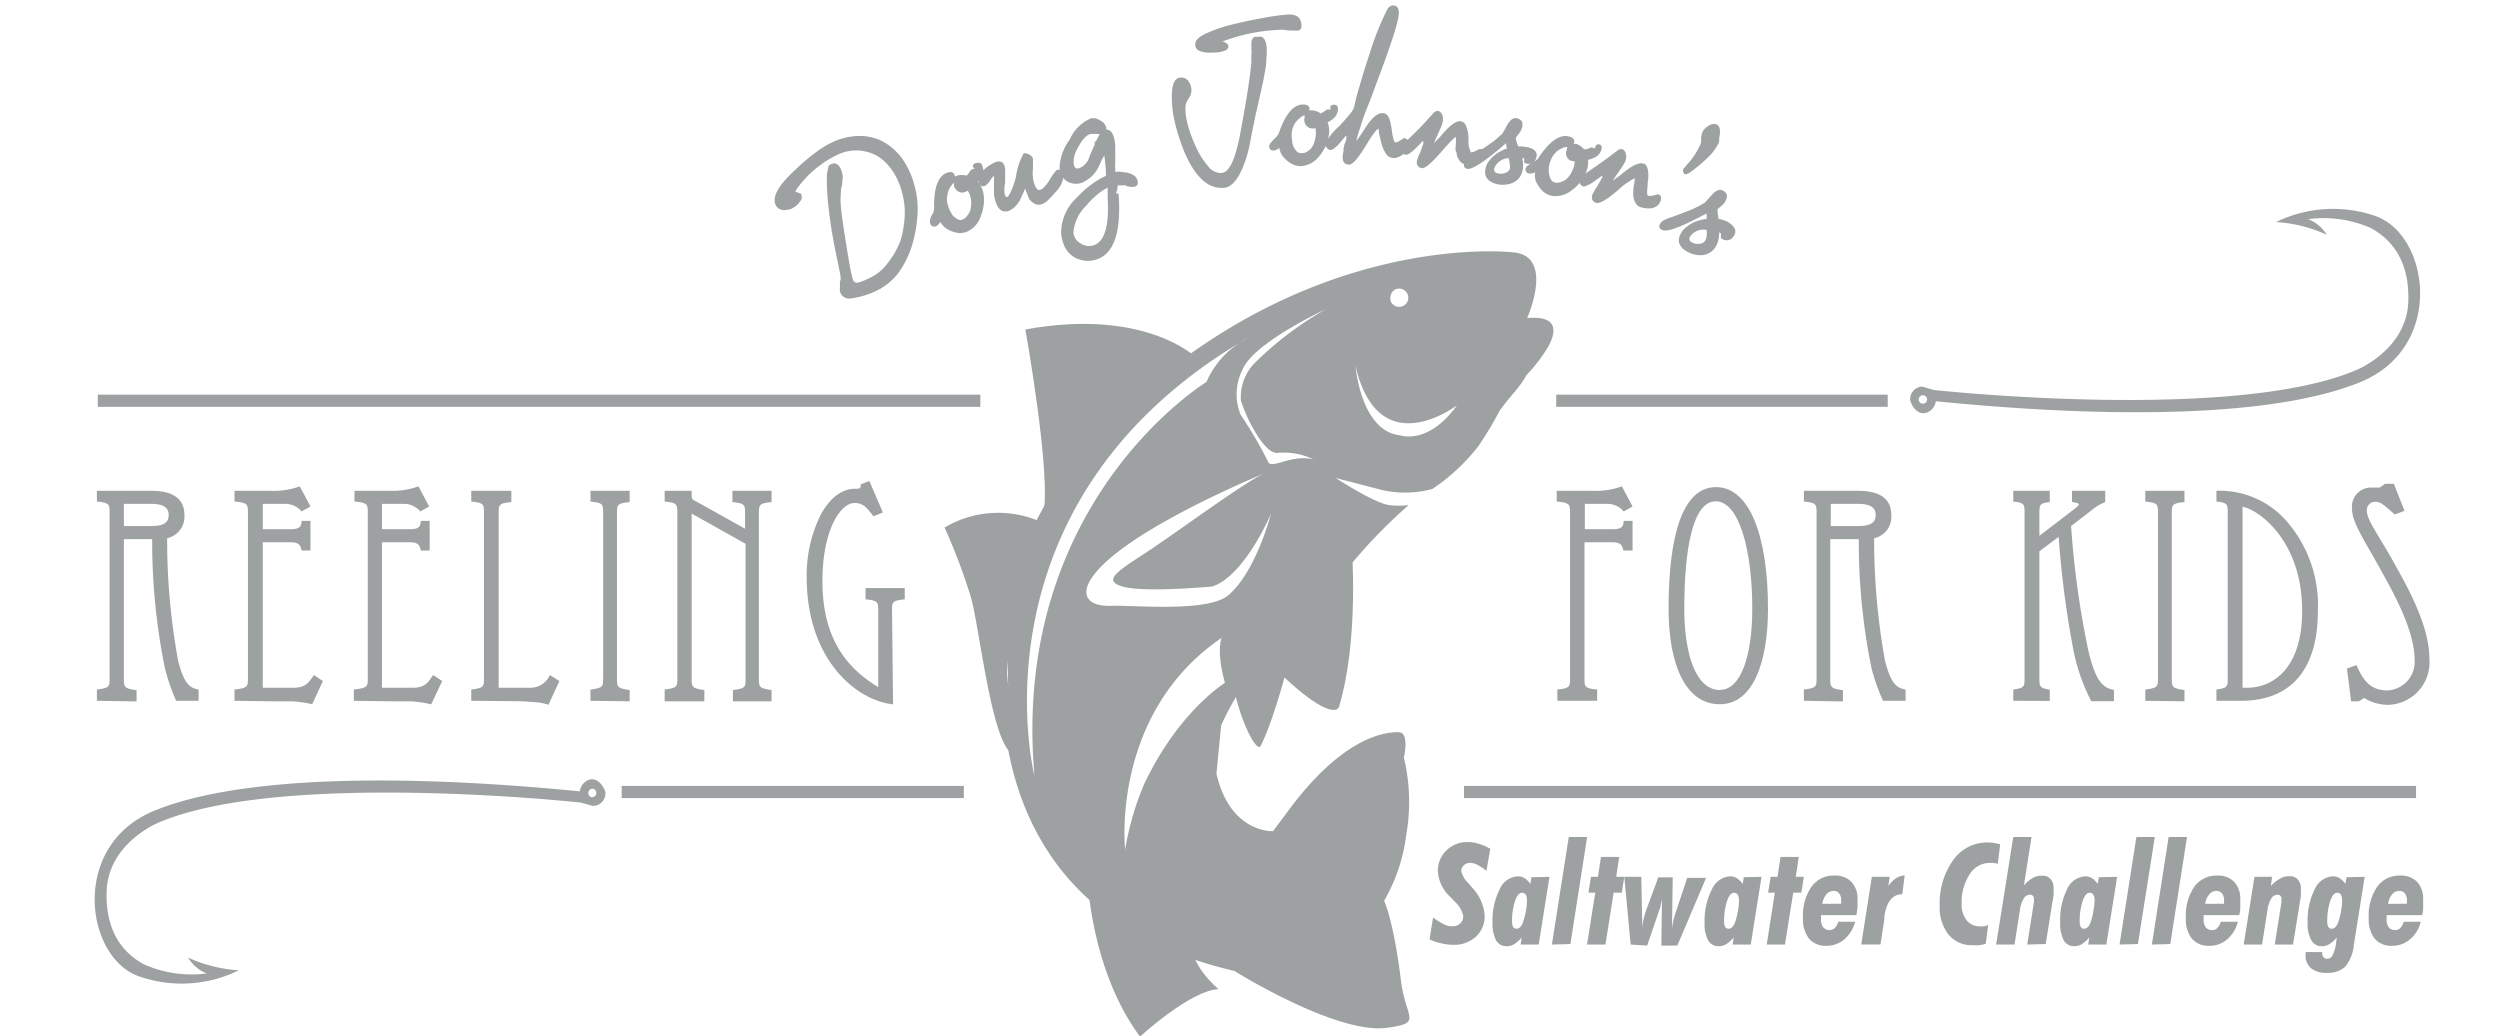 <svg id="Layer_1" data-name="Layer 1" xmlns="http://www.w3.org/2000/svg" viewBox="0 0 197.13 81.69"><defs><style>.cls-1{fill:#9ea1a2;}</style></defs><title>logo-with-mark [Recovered]</title><path class="cls-1" d="M106.59,43.07s.59,7.36-1,12.64c-.18.6-1.49.35-4.28-2.26l-2.27-2Z"/><path class="cls-1" d="M72.09,14.56a6.93,6.93,0,0,1,.26,2.27,10.47,10.47,0,0,1-.41,2.43,7.41,7.41,0,0,1-1.12,2.29,4.79,4.79,0,0,1-1.71,1.38,6.74,6.74,0,0,1-2,.6.75.75,0,0,1-.88-.56.77.77,0,0,1,0-.27c0-.1,0-.2,0-.3l0-.11a.51.51,0,0,0,0-.09l.06-.15a.68.68,0,0,1,0-.13c0-.13-.12-.71-.33-1.72q-.42-2-.6-3.63a18.92,18.92,0,0,1-.16-2.72,3.78,3.78,0,0,1,.1-.59c0-.16.11-.26.2-.3.42-.2.73,0,.92.73a1.77,1.77,0,0,1,0,.62c0,.23-.07.45-.11.68v0a.24.24,0,0,0,0,.08.17.17,0,0,1,0,.07,6.13,6.13,0,0,0,0,1.2c.06.58.16,1.3.29,2.14s.24,1.51.34,2.1.19,1,.27,1.33.23.41.46.37h0a1.79,1.79,0,0,0,.34-.11,6,6,0,0,0,.58-.26,3.61,3.61,0,0,0,1.37-1.12A6.88,6.88,0,0,0,71,19a8.39,8.39,0,0,0,.34-2,6,6,0,0,0-.23-1.89,5.35,5.35,0,0,0-.77-1.69,3.83,3.83,0,0,0-1.18-1.13,3.4,3.4,0,0,0-3.29,0A8.25,8.25,0,0,0,62.76,15a.14.14,0,0,0,0,.15s0,0,0,0l.08,0,.23.09c.07,0,.11.06.13.14a.59.59,0,0,1,0,.32A1.59,1.59,0,0,1,63,16a1.33,1.33,0,0,1-.27.26,1.66,1.66,0,0,1-.3.19,1.17,1.17,0,0,1-.41.1.84.84,0,0,1-.39,0,.73.73,0,0,1-.33-.19.7.7,0,0,1-.19-.35c-.17-.64.41-1.56,1.74-2.75h0A14.36,14.36,0,0,1,64.35,12a6.9,6.9,0,0,1,1.17-.73,5.23,5.23,0,0,1,2.17-.55,4,4,0,0,1,1.93.44,4.71,4.71,0,0,1,1.5,1.32A6.37,6.37,0,0,1,72.09,14.56Z"/><path class="cls-1" d="M77.5,13.22a.92.92,0,0,1,0,.54,1.75,1.75,0,0,1-.4.57,2.06,2.06,0,0,1,.46,1A3.29,3.29,0,0,1,77.35,17a2,2,0,0,1-1.1,1.27,1.51,1.51,0,0,1-.69.1,2.28,2.28,0,0,1-.69-.21,1.52,1.52,0,0,1-.43-.28,1.67,1.67,0,0,1-.29-.38.94.94,0,0,1-.33.34.4.4,0,0,1-.3,0,.35.35,0,0,1-.18-.27.63.63,0,0,1,0-.26c0-.11.1-.25.17-.41a1,1,0,0,0,.14-.36,1,1,0,0,0,0-.29c0-1.49.34-2.36,1-2.62.38-.14.59-.05.64.27l.07,0,.1-.05a1.34,1.34,0,0,1,.75,0,.89.89,0,0,0,.16-.17c.06-.08.12-.18.19-.29a.07.07,0,0,1,0,0l.33-.12c-.09,0-.14,0-.16-.15a.17.17,0,0,1,.12-.22C77.26,12.74,77.44,12.86,77.5,13.22ZM75.22,14.6l0-.11a.17.17,0,0,1,0-.1l-.08.1a1.24,1.24,0,0,0-.21.27q-.08.13-.15.3a1.64,1.64,0,0,0-.09.44,1.26,1.26,0,0,0,0,.47,2.81,2.81,0,0,0,.17.54,2.6,2.6,0,0,0,.28.49,1.7,1.7,0,0,0,.39.3.41.41,0,0,0,.39,0,.75.75,0,0,0,.31-.24,3.75,3.75,0,0,0,.24-.36,1.8,1.8,0,0,0,.1-.46,2.32,2.32,0,0,0,0-.46,1.61,1.61,0,0,0-.28-.77c0,.05-.06.08-.13.1a.62.62,0,0,1-.58,0A.69.69,0,0,1,75.22,14.6Z"/><path class="cls-1" d="M83.89,13.78a2.27,2.27,0,0,1-.65,1.36,7.88,7.88,0,0,1-.6.64,1.31,1.31,0,0,1-.49.32.74.74,0,0,1-.51,0,1.66,1.66,0,0,1-.46-.37A2.6,2.6,0,0,1,81,15.3c-.07-.15-.12-.3-.17-.44a2.37,2.37,0,0,1-.13.32,3,3,0,0,1-.15.31,1.93,1.93,0,0,1-1,1.14c-.63.19-1-.23-1.17-1.28a2.15,2.15,0,0,1,0-.36,3.15,3.15,0,0,1,0-.44h0l0-.41c0-.13,0-.22,0-.28l-.13.13a.7.7,0,0,0-.13.19c-.2.29-.37.46-.51.5s-.42,0-.46-.38.12-.63.53-1a2.75,2.75,0,0,1,.86-.53q.63-.2.72.57c0,.12,0,.25,0,.4s0,.33,0,.53-.05.36-.06.49a2.82,2.82,0,0,0,0,.32c0,.33.12.49.23.45s.42-.59.68-1.59a5.45,5.45,0,0,1,.6-1.84.37.37,0,0,1,.21,0,.79.79,0,0,1,.23.08.75.75,0,0,1,.2.15.35.35,0,0,1,.1.2c0,.13,0,.22,0,.29a.91.91,0,0,1,0,.17c0,.05,0,.1,0,.14v.19a2.92,2.92,0,0,0,0,.68,2.51,2.51,0,0,0,.2.73.93.93,0,0,0,.19.23.21.21,0,0,0,.21,0,.83.83,0,0,0,.33-.26,3,3,0,0,0,.36-.48,5,5,0,0,1,.39-.59c.12-.15.2-.24.25-.25C83.68,13.37,83.84,13.48,83.89,13.78Z"/><path class="cls-1" d="M89.71,14.34a.31.31,0,0,1-.25.38,1.15,1.15,0,0,1-.72-.1h0a2.15,2.15,0,0,0-.34,0h-.27a1.33,1.33,0,0,1-.15.63.31.31,0,0,1,.16,0s.08.05.07.13q.32,4.59-1.92,5.13a2.18,2.18,0,0,1-1,0,1.91,1.91,0,0,1-.81-.39,1.89,1.89,0,0,1-.56-.74,3.11,3.11,0,0,1-.25-1.05,3.8,3.8,0,0,1,1.25-2.76,7.26,7.26,0,0,1,1.11-1,6.37,6.37,0,0,1,1.18-.71c0-.49-.06-1-.13-1.61a.85.85,0,0,1-.1.17l-.09.16-.21.47a2.6,2.6,0,0,1-1.42,1.38,1.41,1.41,0,0,1-1.2-.18,1.37,1.37,0,0,1-.51-1.08,4,4,0,0,1,.81-2.18A3.16,3.16,0,0,1,86,9.34a.93.93,0,0,1,.75.16.86.86,0,0,1,.49.61.06.06,0,0,0,0,.06.07.07,0,0,1,0,.05c.41,0,.64.43.7,1.29,0,.07,0,.16,0,.29s0,.24,0,.32v.14a.46.46,0,0,1,0,.1c0,.13,0,.27,0,.44a4,4,0,0,0,0,.56.31.31,0,0,0,0,.09s0,0,0,.1a1.69,1.69,0,0,1,.45,0l.44.06C89.44,13.73,89.68,14,89.71,14.34Zm-2.37,1.21v-.24c0-.1,0-.26,0-.51a4.54,4.54,0,0,0-.84.56,6.45,6.45,0,0,0-.86.87h0a3.32,3.32,0,0,0-1,2.09,1.07,1.07,0,0,0,.53.85,1.21,1.21,0,0,0,1,.19C87.08,19.12,87.48,17.86,87.34,15.55Zm-.92-4.4c.06-.12.11-.24.17-.34a2.73,2.73,0,0,1,.13-.25.44.44,0,0,1-.16,0l-.18,0H86c-.29.07-.6.37-.9.9a4.07,4.07,0,0,0-.36.74,1.82,1.82,0,0,0-.08.59c0,.38.16.55.4.49a1.44,1.44,0,0,0,.78-.74v0a3.61,3.61,0,0,1,.16-.42l.32-.73,0-.1,0-.12Z"/><path class="cls-1" d="M99.85,4.72q0,.45-.12,1c-.06.37-.14.79-.25,1.24L99.23,8.1c-.07.3-.12.54-.16.71a3.48,3.48,0,0,0-.09.38c-.16.8-.3,1.46-.4,2s-.2.89-.26,1.11c-.5,1.62-1.1,2.45-1.8,2.51q-1.89.17-3.18-2.95a15.77,15.77,0,0,1-.77-2.52,8.53,8.53,0,0,1-.15-2.22c.07-.64.29-1,.67-1a.67.67,0,0,1,.65.32,1.2,1.2,0,0,1,.2.81,1.12,1.12,0,0,1-.23.53q-.09.16-.15.3a1.61,1.61,0,0,0-.08.23,4.73,4.73,0,0,0,.15,1.42,10.43,10.43,0,0,0,.66,1.82,6.18,6.18,0,0,0,1,1.59,1.22,1.22,0,0,0,1,.5c.39,0,.72-.42,1-1.15.07-.19.15-.44.23-.74s.17-.66.25-1.08c.23-1.25.43-2.35.58-3.3s.26-1.76.32-2.43c0-.22,0-.42,0-.6a1.43,1.43,0,0,0,0-.44,2.27,2.27,0,0,0,0-.28c0-.07,0-.14,0-.19a.26.26,0,0,0,0-.09.74.74,0,0,1,.16-.37.19.19,0,0,1,.14-.07l.25,0C99.73,2.77,100,3.4,99.85,4.72Zm2.64-2.36-.06.05-.08,0a2,2,0,0,1-.35,0l-.4,0-.36-.06a1.19,1.19,0,0,0-.26,0,14.2,14.2,0,0,0-4.63.94h.12a.88.88,0,0,1,.29.16.26.26,0,0,1,.1.25.36.36,0,0,1-.23.27,1.76,1.76,0,0,1-.67.16q-1.78.15-1.71-.66,0-.44.87-.84a11.62,11.62,0,0,1,2.44-.79c.8-.19,1.51-.33,2.16-.45s1.22-.19,1.74-.24c.85-.07,1.23.29,1.15,1.08Z"/><path class="cls-1" d="M105.49,8.75a1,1,0,0,1-.24.49,1.73,1.73,0,0,1-.57.4,1.92,1.92,0,0,1,.08,1.13,3.22,3.22,0,0,1-.7,1.5,2,2,0,0,1-1.47.83,1.51,1.51,0,0,1-.68-.15,2.13,2.13,0,0,1-.58-.43,1.39,1.39,0,0,1-.31-.41,2,2,0,0,1-.15-.45.88.88,0,0,1-.42.21.44.44,0,0,1-.29-.09.33.33,0,0,1-.07-.31.55.55,0,0,1,.13-.23,3.74,3.74,0,0,1,.3-.33,1.08,1.08,0,0,0,.25-.29.8.8,0,0,0,.12-.27c.5-1.4,1.12-2.1,1.84-2.11.39,0,.57.14.51.46l.08,0h.11a1.35,1.35,0,0,1,.71.25l.2-.11a2,2,0,0,0,.28-.21H105c-.09,0-.12-.09-.1-.19a.18.18,0,0,1,.19-.17C105.42,8.21,105.54,8.39,105.49,8.75Zm-2.62.52a.45.45,0,0,0,0-.11.16.16,0,0,1,0-.09l-.11.06a1.24,1.24,0,0,0-.28.19,2.55,2.55,0,0,0-.24.23,1.52,1.52,0,0,0-.24.38,1.36,1.36,0,0,0-.13.46,2.06,2.06,0,0,0,0,.56,2.05,2.05,0,0,0,.1.55,1.45,1.45,0,0,0,.26.41.41.41,0,0,0,.36.16A.73.73,0,0,0,103,12a3.18,3.18,0,0,0,.35-.26,1.47,1.47,0,0,0,.24-.4,1.93,1.93,0,0,0,.12-.44,1.64,1.64,0,0,0,0-.82.23.23,0,0,1-.16.05.67.67,0,0,1-.54-.22A.69.69,0,0,1,102.87,9.27Z"/><path class="cls-1" d="M111.1,11.55a.86.86,0,0,1-.18.34,1.83,1.83,0,0,1-.32.3,1.41,1.41,0,0,1-.38.21.78.78,0,0,1-.35.06.72.72,0,0,1-.59-.35,2.74,2.74,0,0,1-.38-.93c-.05-.18-.08-.33-.11-.46a3.22,3.22,0,0,1-.07-.32,2.16,2.16,0,0,1,0-.25c-.14,0-.47.42-1,1.3-.61,1-1.06,1.55-1.35,1.53-.45,0-.6-.38-.43-1.06l0-.21.06-.26c0-.09.07-.18.1-.26a1.67,1.67,0,0,1,.06-.2c0-.21,0-.32,0-.32s-.15.17-.43.5a2.69,2.69,0,0,1-.5.51c-.15.11-.25.16-.31.15a.39.39,0,0,1-.31-.19.42.42,0,0,1-.1-.38,5.62,5.62,0,0,1,1.13-1.35c.32-.35.58-.65.77-.88a2.05,2.05,0,0,0,.34-.51s.06-.22.14-.59.24-.9.42-1.51.4-1.33.68-2.16A22.47,22.47,0,0,1,109.4.72a.8.8,0,0,1,.2-.21.41.41,0,0,1,.24-.08q.64,0,.39,1.11a17.44,17.44,0,0,1-.49,1.68c-.2.61-.43,1.26-.68,1.94s-.44,1.17-.66,1.78-.45,1.19-.68,1.77-.36,1-.48,1.4a8.63,8.63,0,0,0-.27.9c0,.06,0,.08,0,.08l0,0,.27-.37c.11-.17.24-.35.37-.56.53-.85,1-1.27,1.43-1.24s.58.45.7,1.31c.09.69.19,1,.3,1s.33-.11.68-.36C111.05,11,111.18,11.16,111.1,11.55Z"/><path class="cls-1" d="M117,12.35a.69.69,0,0,1-.21.32,1.33,1.33,0,0,1-.35.2,1.46,1.46,0,0,1-.41.11,1.34,1.34,0,0,1-.4,0,.77.77,0,0,1-.47-.22,1.75,1.75,0,0,1-.29-.51c0-.07,0-.18-.07-.33s0-.39,0-.69l0-.43c-.09,0-.46.38-1.14,1.16s-1.26,1.34-1.54,1.3-.5-.27-.36-.68l.09-.27A2.17,2.17,0,0,1,112,12a2.83,2.83,0,0,1,.11-.31c0-.11.07-.19.09-.26s.08-.28,0-.28-.07,0-.12.08a5.27,5.27,0,0,1-.37.38,3.3,3.3,0,0,1-.53.46.59.59,0,0,1-.33.14.45.45,0,0,1-.29-.21.41.41,0,0,1-.07-.38,1,1,0,0,1,.37-.46v0c.61-.59,1.11-1.08,1.49-1.49l0,0c.07-.09.17-.19.29-.33l.41-.44v0a.44.44,0,0,1,.12-.1.64.64,0,0,1,.22-.06.52.52,0,0,1,.35.37,1,1,0,0,1,0,.58,3.53,3.53,0,0,1-.16.44c-.08.17-.16.36-.25.57a2.39,2.39,0,0,0-.16.33c0,.1-.08.19-.11.28l.26-.28a3.85,3.85,0,0,0,.37-.4c.64-.76,1.15-1.12,1.5-1.07a.56.56,0,0,1,.42.39,2.46,2.46,0,0,1,.18,1c0,.31,0,.56.08.76s.08.29.13.3a.61.61,0,0,0,.33-.1l.32-.15a.54.54,0,0,1,.18,0C117.07,11.76,117.14,12,117,12.35Z"/><path class="cls-1" d="M121.12,12.5a.6.6,0,0,1-.77.39.22.22,0,0,1-.16-.08.53.53,0,0,1,0-.15.69.69,0,0,0,0-.13.22.22,0,0,0-.16-.08h0a2.56,2.56,0,0,1,.07.69,1.72,1.72,0,0,1-.11.53,1.29,1.29,0,0,1-.29.46,1.26,1.26,0,0,1-.43.29,1.53,1.53,0,0,1-.52.13,1.76,1.76,0,0,1-.56,0c-.93-.18-1.26-.67-1-1.46a1.54,1.54,0,0,1,.26-.44,2.11,2.11,0,0,1,.39-.4,2.36,2.36,0,0,1,.48-.32,2.25,2.25,0,0,1,.51-.22,1.72,1.72,0,0,1-.08-.42l-.56.49-.68.54c-.89.7-1.47,1-1.74,1s-.41-.22-.29-.49a.74.74,0,0,1,.14-.22l.28-.22.36-.23.36-.23.64-.43a8.7,8.7,0,0,0,.73-.54l.49-.44,0,0,.37-.67c.23-.4.47-.58.73-.53.46.09.58.4.37.93a1.46,1.46,0,0,1-.09.16,1.33,1.33,0,0,1-.14.19h0l-.17.22a.63.63,0,0,0,0,.24,2.52,2.52,0,0,0,.18.49,1.9,1.9,0,0,1,.34,0l.35.05C121,11.72,121.3,12,121.12,12.5Zm-2.07.83a.94.94,0,0,0,0-.37,2.44,2.44,0,0,0-.09-.49,1.27,1.27,0,0,0-1.11.74c-.1.25,0,.41.3.47S118.92,13.65,119.05,13.33Z"/><path class="cls-1" d="M126.22,11.94a.92.92,0,0,1-.35.41,2,2,0,0,1-.65.25,2,2,0,0,1-.22,1.11A3.18,3.18,0,0,1,123.94,15a2,2,0,0,1-1.63.43,1.59,1.59,0,0,1-.62-.32,2.14,2.14,0,0,1-.45-.57,1.14,1.14,0,0,1-.19-.47,1.32,1.32,0,0,1,0-.48.92.92,0,0,1-.46.1.4.4,0,0,1-.26-.16.33.33,0,0,1,0-.32.5.5,0,0,1,.18-.18,2.78,2.78,0,0,1,.38-.25,1.36,1.36,0,0,0,.32-.21,1,1,0,0,0,.17-.23c.85-1.23,1.62-1.76,2.33-1.58.38.1.51.29.37.58h.08a.28.28,0,0,1,.11,0,1.33,1.33,0,0,1,.62.42.87.87,0,0,0,.23,0l.32-.13h.07l.33.08c-.07,0-.09-.11,0-.21a.19.19,0,0,1,.22-.12C126.3,11.41,126.37,11.61,126.22,11.94Zm-2.66-.16a.76.76,0,0,0,0-.11.18.18,0,0,1,.05-.08l-.12,0a1.15,1.15,0,0,0-.33.1l-.29.16a1.87,1.87,0,0,0-.32.31,1.38,1.38,0,0,0-.24.41,2.34,2.34,0,0,0-.17.53,2.22,2.22,0,0,0,0,.57,1.46,1.46,0,0,0,.14.46.44.44,0,0,0,.31.25.67.67,0,0,0,.39,0,1.76,1.76,0,0,0,.4-.16,1.3,1.3,0,0,0,.34-.32,1.48,1.48,0,0,0,.23-.4,1.49,1.49,0,0,0,.21-.79s-.09,0-.16,0a.63.63,0,0,1-.46-.35A.67.67,0,0,1,123.56,11.78Z"/><path class="cls-1" d="M130.87,16a.75.75,0,0,1-.26.27,1.16,1.16,0,0,1-.38.15,1.53,1.53,0,0,1-.43,0,1.59,1.59,0,0,1-.39-.07.7.7,0,0,1-.42-.3,1.62,1.62,0,0,1-.2-.55,2.93,2.93,0,0,1,0-.34c0-.16,0-.38.07-.68l.05-.43a5.48,5.48,0,0,0-1.32.94c-.89.76-1.48,1.1-1.75,1s-.43-.36-.23-.74l.14-.25a2.36,2.36,0,0,1,.2-.31c.06-.11.11-.21.17-.3a1.47,1.47,0,0,0,.13-.24c.1-.16.13-.25.09-.26s-.08,0-.14.06l-.42.3a3,3,0,0,1-.6.36c-.18.08-.29.11-.35.09a.44.44,0,0,1-.26-.26.42.42,0,0,1,0-.38.89.89,0,0,1,.45-.39h0c.71-.47,1.28-.87,1.73-1.2l0,0,.35-.27.48-.36h0l.13-.07a.75.75,0,0,1,.23,0,.5.5,0,0,1,.27.43.85.85,0,0,1-.08.57,3.25,3.25,0,0,1-.24.41l-.34.51a3.13,3.13,0,0,0-.22.31c-.06.08-.11.17-.16.25l.31-.23a4.18,4.18,0,0,0,.43-.33c.77-.63,1.32-.9,1.67-.79.17,0,.28.2.35.45a2.71,2.71,0,0,1,0,1c0,.31-.05.57-.05.76s0,.3.08.32a.65.65,0,0,0,.34,0l.34-.09a.38.38,0,0,1,.18,0C131,15.44,131.05,15.66,130.87,16Z"/><path class="cls-1" d="M7.64,55.26v-.89c1-.12,1-.24,1-.91v-13c0-.68,0-.82-1-.91V38.7H11.9c2,0,2.64.82,2.64,1.91a1.73,1.73,0,0,1-1.36,1.83,52.73,52.73,0,0,0,.87,9.68c.42,1.62.82,2.13,1.61,2.25v.89H13.89A15.64,15.64,0,0,1,13,52.68a50.21,50.21,0,0,1-1-10.17H9.77v11c0,.63,0,.79,1,.91v.89ZM11.9,41.48c.93,0,1.4-.21,1.4-.89s-.63-.86-1.4-.86H9.77v1.75Z"/><path class="cls-1" d="M18.49,55.26v-.89c1.06-.12,1.06-.24,1.06-.91v-13c0-.68,0-.82-1.06-.91V38.7h2.83a6,6,0,0,0,2.32-.35l.84,1.59-.7.39a1.68,1.68,0,0,0-1.33-.6H20.72v2h2.19c.78,0,.85-.26.87-.66h.7v2.34h-.7c-.07-.35-.16-.65-.82-.65H20.72V54.23h2.4c1.08,0,1.24-.49,1.64-1l.7.47-.84,1.83A9.39,9.39,0,0,0,23,55.3c-.56,0-1.12,0-1.54,0Z"/><path class="cls-1" d="M27.9,55.26v-.89C29,54.25,29,54.13,29,53.46v-13c0-.68,0-.82-1.05-.91V38.7h2.83A6,6,0,0,0,33,38.35l.84,1.59-.7.39a1.68,1.68,0,0,0-1.33-.6H30.12v2h2.2c.77,0,.84-.26.86-.66h.7v2.34h-.7c-.07-.35-.16-.65-.82-.65H30.12V54.23h2.41c1.07,0,1.24-.49,1.63-1l.71.47L34,55.54a9.39,9.39,0,0,0-1.59-.24c-.56,0-1.12,0-1.54,0Z"/><path class="cls-1" d="M37.16,55.26v-.89c1-.12,1-.24,1-.91v-13c0-.68,0-.82-1-.91V38.7h3.16v.89c-1,.09-1,.23-1,.91V54.23h2.43a1.68,1.68,0,0,0,1.61-1l.75.47-.86,1.87a4.39,4.39,0,0,0-1.24-.21,13.58,13.58,0,0,0-1.41-.07Z"/><path class="cls-1" d="M46.56,55.26v-.89c1-.12,1-.24,1-.91v-13c0-.68,0-.82-1-.91V38.7h3.09v.89c-1,.09-1,.23-1,.91v13c0,.63,0,.79,1,.91v.89Z"/><path class="cls-1" d="M52.41,54.37c1-.12,1-.24,1-.91v-13c0-.68,0-.82-1-.91V38.7h2.13v.23c0,.4,0,.45.39.63l3.82,2.13V40.5c0-.68,0-.82-1-.91V38.7h3.09v.89c-1,.09-1,.23-1,.91v13c0,.63,0,.79,1,.91v.89H57.79v-.89c1-.12,1-.24,1-.91V42.88L54.54,40.5v13c0,.63,0,.79,1,.91v.89H52.41Z"/><path class="cls-1" d="M70.42,55.54c-3-.33-6.81-3.63-6.81-10a10.72,10.72,0,0,1,1.13-5c1.12-2,2.36-2,2.73-2s.4-.05.4-.35l.68-.26,1.07,2.48-.75.3c-.42-.54-.74-1.05-1.47-1.05-1.14,0-2.55,2.15-2.55,6.17,0,4.8,2.18,7,4.4,8.35V48.17c0-.68,0-.82-1-.91v-.89h3.09v.89c-1,.09-1,.23-1,.91Z"/><path class="cls-1" d="M122.8,55.26v-.89c1-.1,1-.24,1-.91v-13c0-.68,0-.82-1.05-.91V38.7h2.82a6,6,0,0,0,2.32-.35l.84,1.59-.7.39a1.68,1.68,0,0,0-1.33-.6h-1.73v2h2.2c.77,0,.84-.26.86-.66h.7v2.34H128c-.07-.35-.16-.65-.82-.65h-2.24V53.46c0,.7,0,.81,1,.91v.89Z"/><path class="cls-1" d="M131.57,48c0-5.71,1.08-9.59,3.74-9.59s4.1,3.88,4.1,9.59c0,4.3-1.22,7.53-3.79,7.53C132.86,55.54,131.57,52.31,131.57,48Zm4.05,6.4c1.68,0,2.55-2.76,2.55-6.4,0-4.68-1.06-8.47-2.88-8.47s-2.48,3.79-2.48,8.47C132.81,51.65,133.75,54.41,135.62,54.41Z"/><path class="cls-1" d="M142.24,55.26v-.89c1-.12,1-.24,1-.91v-13c0-.68,0-.82-1-.91V38.7h4.25c2,0,2.64.82,2.64,1.91a1.72,1.72,0,0,1-1.35,1.83,53.62,53.62,0,0,0,.86,9.68c.43,1.62.82,2.13,1.62,2.25v.89h-1.78a15.75,15.75,0,0,1-.91-2.58,49.5,49.5,0,0,1-1-10.17h-2.25v11c0,.63,0,.79,1,.91v.89Zm4.25-13.78c.94,0,1.41-.21,1.41-.89s-.64-.86-1.41-.86h-2.13v1.75Z"/><path class="cls-1" d="M158.75,55.26v-.89c.89-.12.89-.24.89-.91v-13c0-.68,0-.82-.89-.91V38.7h2.88v.89c-.82.09-.82.23-.82.91v1.75l2.83-2.17c.11-.1.28-.21.28-.31s-.35-.16-.54-.18V38.7H166v.89a4.36,4.36,0,0,0-1.17.72l-1.52,1.17a71.57,71.57,0,0,0,1.38,9.92c.52,2.08,1,2.83,2,3v.89H164.9a15,15,0,0,1-1.38-3.89,75.39,75.39,0,0,1-1.19-9.07l-1.52,1.14v10c0,.63,0,.79.82.91v.89Z"/><path class="cls-1" d="M169.16,55.26v-.89c1-.12,1-.24,1-.91v-13c0-.68,0-.82-1-.91V38.7h3.09v.89c-1,.09-1,.23-1,.91v13c0,.63,0,.79,1,.91v.89Z"/><path class="cls-1" d="M174.77,38.7a7,7,0,0,1,5.52,2.38,10.09,10.09,0,0,1,2.48,7.09c0,4.3-1.85,7.09-6.08,7.09h-1.92v-.89c.89-.12.89-.24.89-.91v-13c0-.68,0-.82-.89-.91Zm2.06,15.53h.35c2.11,0,4.35-1.59,4.35-6.06,0-5.59-3.48-8-4.7-8.21Z"/><path class="cls-1" d="M188.83,40.57c-.77-.68-1.08-1-1.52-1a.65.65,0,0,0-.68.68c0,.82,1,2,2.43,4.65,1.13,2,2.5,4.73,2.5,7a3.36,3.36,0,0,1-3.34,3.68,3.7,3.7,0,0,1-1.8-.54l-.42.26h-.61l-.33-2.58.75-.28c.42.94.94,2,2.41,2a2.25,2.25,0,0,0,2.18-2.36c0-2-1.17-4.42-2.27-6.41-1.62-3-2.67-4.39-2.67-5.56a1.51,1.51,0,0,1,1.64-1.66,5.09,5.09,0,0,1,.54,0l.42-.3h.7l.84,2.13Z"/><path class="cls-1" d="M103,46.58s-2,9.13-3.59,12.23c-.38.71-2.11-3-2.3-5.93Z"/><path class="cls-1" d="M94.24,28.13s-4-3.87-13.39-2.15c0,0,2.1,11.63,1.4,14.66C82.25,40.64,88.43,30.93,94.24,28.13Z"/><path class="cls-1" d="M82.07,41.15a8.27,8.27,0,0,0-7.59.45,45.55,45.55,0,0,1,2.09,5.54c.68,2.48,1.56,10.85,3.11,12.2C79.68,59.34,77.87,53.2,82.07,41.15Z"/><path class="cls-1" d="M85.75,69.23s.24,7.25,4.14,12.51c0,0,4-3.67,6.2-3.74,0,0-2.48-2-2.19-4.21Z"/><path class="cls-1" d="M120.42,25.08s2.24-5-1.2-5.19c0,0-16-1.83-31.16,12.86a38.86,38.86,0,0,0-3.49,3.8l-.33.55h-.07A25.07,25.07,0,0,0,81,42.66l.09,0A30.47,30.47,0,0,0,79.5,54.08l-.36-3.28c-.64,7.44.57,21.67,18.19,25.76,0,0,8,5,12,4.49,2.92-.4,1.51-.69,1.14-3.72-.6-4.85-1.33-6.3-1.33-6.3a13.72,13.72,0,0,0,1.74-5.16,15.07,15.07,0,0,0-.18-6.14s.48-2-.43-2c-1.18,0-4.33.44-8.48,5.92l-1.41,1.89S97,65.72,95.92,61l.37-3.81a25.32,25.32,0,0,1,3-4.93s2.3-.39,6.47-6.8a39.92,39.92,0,0,1,5.32-5.63,6.54,6.54,0,0,1-1.51,0c-1.17-.13-4.25-2.14-4.25-2.14l3.62.94a8.26,8.26,0,0,0,4-.07,15.64,15.64,0,0,0,3.62-3.36,28.66,28.66,0,0,0,1.71-2.85c1-1.35,1.53-1.75,2.1-2.78a12.44,12.44,0,0,0,1.69-2.2C122.58,26.44,123.14,24.84,120.42,25.08ZM81.57,61.18S76.21,40,97.79,27a5,5,0,0,1,.57-.34l-.57.34a7,7,0,0,0-2.66,3.12S79.66,39.54,81.57,61.18Zm8.67.6A22.32,22.32,0,0,0,88.72,67s-1.19-10.69,7.6-16.7c0,0-.43,1.09.27,3.53C96.59,53.87,93,56,90.24,61.78ZM96.9,46.9c-1.58,1.41-7.41.81-9.27.87s-2.45-.85-1.56-2.18c2.47-3.73,13.67-8.28,13.67-8.28-1.47.61-6.73,4.51-9.1,6.08s-3.82,2.36-2.13,2.86,7.07,0,7.07,0c2.57-.83,4.64-5.74,4.64-5.74S99.07,45,96.9,46.9Zm1-15.19c.23.89,1.74,4.14,2.84,4a5.36,5.36,0,0,1,2.82.51c-1.82-.44-3.37.91-3.6.12a33,33,0,0,0-2.13-3.63A4.28,4.28,0,0,1,98,29.1c.89-2.1,6.55-4.72,6.55-4.72a26.54,26.54,0,0,0-5.66,4.29A3.85,3.85,0,0,0,97.86,31.71Zm12.21-8.92a.72.72,0,1,1-.43,1A.8.8,0,0,1,110.07,22.79Zm.34,11.54c-3.15-.27-3.57-5.49-3.57-5.49,1.83,7.86,8,3.12,8,3.12C112.62,35.13,110.41,34.33,110.41,34.33Z"/><path class="cls-1" d="M102.89,63.81a14.16,14.16,0,0,1,5.3-4.41c1.45-.58,1.47,1.69,1.49,2.23a16.71,16.71,0,0,1-1,5.9,7.13,7.13,0,0,0-.49,4.8,21.92,21.92,0,0,1,1,4.31,5.5,5.5,0,0,0,.87,3.23s-6.39-1-10.51-4.13c0,0,6.22,2.64,8.28,2.36,0,0-6.65-2.4-7.66-3.13,0,0,5,1.37,7.48,1.07,0,0-5.74-1.58-6.73-2,0,0,5,.3,6.22-.18l-5.8-.9,5.29-1.25-5-.17,4.58-1.34-4.57,0,5.91-2.08a34.76,34.76,0,0,0-6,1l6.58-3.4L101.31,68l7.13-4.51L101,67.11l7.39-6.2-7.91,5.28Z"/><path class="cls-1" d="M18.83,76.51a11.34,11.34,0,0,1-4-1,3,3,0,0,0,1.47,1.25,9.36,9.36,0,0,1-4.89-.69c-1-.53-3.14-1.94-3-5.8s4.17-5.44,4.17-5.44c9.78-4.11,33.26-1.54,33.26-1.54l.9.26a1,1,0,0,0,1-1.08c-.13-.43-.56-1.15-1.25-1a1.11,1.11,0,0,0-.77.93C31.5,61,18.85,61.19,12.16,63.93S6.72,75.57,11,77A10.18,10.18,0,0,0,18.83,76.51ZM46.65,62.86a.34.34,0,0,1,.07-.67.34.34,0,0,1,.3.37A.34.34,0,0,1,46.65,62.86Z"/><path class="cls-1" d="M179.47,17.51a11.27,11.27,0,0,1,4,1A3,3,0,0,0,182,17.28a9.31,9.31,0,0,1,4.9.68c1,.54,3.13,1.95,3,5.81s-4.17,5.44-4.17,5.44c-9.78,4.1-33.26,1.54-33.26,1.54l-.9-.27a1,1,0,0,0-.95,1.08c.12.44.55,1.16,1.24,1a1.1,1.1,0,0,0,.78-.92c14.16,1.41,26.81,1.23,33.5-1.52s5.44-11.63,1.13-13.1A10.24,10.24,0,0,0,179.47,17.51ZM151.66,31.17a.33.33,0,0,1-.07.66.33.33,0,1,1,.07-.66Z"/><rect class="cls-1" x="7.71" y="31.12" width="69.59" height="0.96"/><rect class="cls-1" x="122.71" y="31.12" width="26.14" height="0.96"/><rect class="cls-1" x="49.02" y="61.97" width="26.98" height="0.96"/><rect class="cls-1" x="115.44" y="61.97" width="75.07" height="0.96"/><path class="cls-1" d="M135.55,11.22a4.06,4.06,0,0,1-.84,1.16,12.26,12.26,0,0,1-1.54,1.28l-.13.05q-.19.1-.27-.06l-.05-.11a.17.17,0,0,1,0-.14s0,0,0-.07l.08-.08a.65.65,0,0,0,.09-.11l.18-.21h0a5.87,5.87,0,0,0,1-1.52,1.07,1.07,0,0,0,.06-.19,1.34,1.34,0,0,0,0-.3,1.42,1.42,0,0,1,.12-.52.88.88,0,0,1,.16-.23,1.49,1.49,0,0,1,.27-.23,1.68,1.68,0,0,1,.3-.15.59.59,0,0,1,.29,0c.26.06.38.29.35.69a2.37,2.37,0,0,1-.06.41A2.27,2.27,0,0,1,135.55,11.22Z"/><path class="cls-1" d="M136.69,18.64a.63.63,0,0,1-.86.22c-.07,0-.12-.08-.13-.13a.34.34,0,0,1,0-.15.4.4,0,0,0,0-.15s-.06-.08-.14-.12h0a2.33,2.33,0,0,1-.09.7,1.5,1.5,0,0,1-.23.51,1.45,1.45,0,0,1-.39.39,1.52,1.52,0,0,1-.5.19,1.69,1.69,0,0,1-.55,0,1.8,1.8,0,0,1-.55-.15c-.89-.4-1.1-1-.62-1.69a1.57,1.57,0,0,1,.36-.37,2.55,2.55,0,0,1,.47-.31,2.69,2.69,0,0,1,.56-.21,2.91,2.91,0,0,1,.56-.11,1.52,1.52,0,0,1,0-.43l-.68.35-.79.39c-1.06.5-1.71.69-2,.58s-.35-.32-.17-.56a.55.55,0,0,1,.19-.18l.33-.17.41-.14.41-.15.74-.28a8.83,8.83,0,0,0,.85-.38,4.58,4.58,0,0,0,.58-.33l0,0,.52-.58c.31-.35.6-.48.84-.37q.64.29.15,1l-.12.14-.18.15h0l-.22.18a.83.83,0,0,0,0,.25,3.36,3.36,0,0,0,.07.53,1.87,1.87,0,0,1,.34.08l.34.13C136.8,17.84,137,18.21,136.69,18.64Zm-2.25.36a.88.88,0,0,0,.13-.36,2.14,2.14,0,0,0,0-.51,1.28,1.28,0,0,0-1.27.48c-.16.23-.1.41.19.54S134.24,19.28,134.44,19Z"/><path class="cls-1" d="M112.72,74.07l.28-1.72a6.45,6.45,0,0,0,.91.56,1.48,1.48,0,0,0,.6.13.88.88,0,0,0,.63-.22.78.78,0,0,0,.24-.58,2.11,2.11,0,0,0-.7-1.17l-.12-.13-.18-.2a3,3,0,0,1-1-2,2.21,2.21,0,0,1,.67-1.68,2.31,2.31,0,0,1,1.71-.66,2.82,2.82,0,0,1,.84.13,4.21,4.21,0,0,1,.91.4l-.3,1.74a4.08,4.08,0,0,0-.7-.47,1.27,1.27,0,0,0-.58-.16.71.71,0,0,0-.5.19.61.61,0,0,0-.21.47,2.13,2.13,0,0,0,.62,1l.08.1.15.18a3.56,3.56,0,0,1,1,2.21,2.19,2.19,0,0,1-.68,1.66,2.52,2.52,0,0,1-1.79.65,4,4,0,0,1-1-.13A4.05,4.05,0,0,1,112.72,74.07Z"/><path class="cls-1" d="M122.18,69.14l-.85,5.34H119.9l.09-.56a2.8,2.8,0,0,1-.61.54,1.12,1.12,0,0,1-.56.15.93.93,0,0,1-.85-.46,2.83,2.83,0,0,1-.28-1.4,5.45,5.45,0,0,1,.57-2.65,1.66,1.66,0,0,1,1.45-1,1,1,0,0,1,.51.15,1.6,1.6,0,0,1,.45.45l.09-.53Zm-2.59,4.09a.38.38,0,0,0,.29-.14,1,1,0,0,0,.22-.41,5,5,0,0,0,.22-.85,4.56,4.56,0,0,0,.08-.81,1,1,0,0,0-.09-.47.35.35,0,0,0-.31-.15c-.21,0-.39.22-.54.65a5,5,0,0,0-.23,1.61.85.85,0,0,0,.09.44A.29.29,0,0,0,119.59,73.23Z"/><path class="cls-1" d="M122.37,74.48,123.7,66h1.45l-1.32,8.44Z"/><path class="cls-1" d="M125.14,74.48l.65-4.09h-.54l.2-1.25H126l.24-1.57h1.44l-.24,1.57h.64l-.2,1.25h-.64l-.65,4.09Z"/><path class="cls-1" d="M128.58,74.48l-.5-5.34h1.34l.08,4a5.37,5.37,0,0,1,.11-.7,7.36,7.36,0,0,1,.22-.74l.93-2.52h1.14l-.06,4a6.68,6.68,0,0,1,.13-.67c.05-.2.1-.37.15-.53l.92-2.76h1.49l-2.27,5.34H131l.05-3.66a3.83,3.83,0,0,1-.1.45c0,.14-.06.24-.07.29l-1,2.92Z"/><path class="cls-1" d="M138.9,69.14l-.85,5.34h-1.43l.09-.56a2.8,2.8,0,0,1-.61.54,1.12,1.12,0,0,1-.56.15.93.93,0,0,1-.85-.46,2.83,2.83,0,0,1-.28-1.4A5.45,5.45,0,0,1,135,70.1a1.66,1.66,0,0,1,1.45-1,1,1,0,0,1,.51.15,1.6,1.6,0,0,1,.45.45l.09-.53Zm-2.59,4.09a.38.38,0,0,0,.29-.14,1.2,1.2,0,0,0,.23-.41,6.21,6.21,0,0,0,.21-.85,4.56,4.56,0,0,0,.08-.81,1,1,0,0,0-.09-.47.35.35,0,0,0-.31-.15c-.21,0-.39.22-.54.65a5,5,0,0,0-.23,1.61.85.85,0,0,0,.09.44A.29.29,0,0,0,136.31,73.23Z"/><path class="cls-1" d="M139.31,74.48l.64-4.09h-.53l.2-1.25h.54l.24-1.57h1.44l-.24,1.57h.64l-.2,1.25h-.64l-.65,4.09Z"/><path class="cls-1" d="M146.28,72.68a2.7,2.7,0,0,1-.84,1.38,2.16,2.16,0,0,1-1.41.52,1.73,1.73,0,0,1-1.38-.56,2.45,2.45,0,0,1-.48-1.64,4,4,0,0,1,.66-2.45,2.15,2.15,0,0,1,1.82-.89,1.77,1.77,0,0,1,1.34.5,1.92,1.92,0,0,1,.48,1.4q0,.24,0,.54c0,.19-.05.42-.09.68h-2.79a.77.77,0,0,0,0,.15s0,.12,0,.2a.92.92,0,0,0,.18.61.63.63,0,0,0,.9.06,1,1,0,0,0,.27-.5Zm-1.1-1.42a.41.41,0,0,0,0-.11V71a.82.82,0,0,0-.16-.55.54.54,0,0,0-.45-.2.71.71,0,0,0-.56.28,1.4,1.4,0,0,0-.31.74Z"/><path class="cls-1" d="M146.76,74.48l.84-5.34H149l-.1.73a2.3,2.3,0,0,1,.59-.61,1.62,1.62,0,0,1,.7-.24L150,70.51c-.77,0-1.24.6-1.41,1.72,0,.1,0,.18,0,.24l-.31,2Z"/><path class="cls-1" d="M156.58,74.41a2.36,2.36,0,0,1-.51.12,3.05,3.05,0,0,1-.52,0,2.36,2.36,0,0,1-1.9-.83,3.44,3.44,0,0,1-.7-2.29A5.81,5.81,0,0,1,154,67.84a3.26,3.26,0,0,1,2.72-1.41,3.7,3.7,0,0,1,1,.15l-.19,1.53a2.73,2.73,0,0,0-.39-.07l-.26,0a1.88,1.88,0,0,0-1.58.92,4,4,0,0,0-.62,2.27,2,2,0,0,0,.39,1.33,1.28,1.28,0,0,0,1.07.48,1,1,0,0,0,.3,0,1.42,1.42,0,0,0,.33-.11Z"/><path class="cls-1" d="M159.85,74.48l.53-3.35s0-.08,0-.11v-.1a.44.44,0,0,0-.08-.28.3.3,0,0,0-.24-.09.57.57,0,0,0-.49.31,2.27,2.27,0,0,0-.29.86l-.43,2.76h-1.45L158.75,66h1.44l-.6,3.81a2.79,2.79,0,0,1,.72-.59,1.42,1.42,0,0,1,.7-.17.86.86,0,0,1,.68.26,1.08,1.08,0,0,1,.24.76c0,.1,0,.25,0,.44s-.06.43-.11.72l-.51,3.21Z"/><path class="cls-1" d="M166.94,69.14l-.85,5.34h-1.43l.09-.56a3.06,3.06,0,0,1-.61.54,1.15,1.15,0,0,1-.56.15.93.93,0,0,1-.85-.46,2.83,2.83,0,0,1-.28-1.4A5.45,5.45,0,0,1,163,70.1a1.66,1.66,0,0,1,1.45-1,1,1,0,0,1,.51.15,1.6,1.6,0,0,1,.45.45l.09-.53Zm-2.59,4.09a.42.42,0,0,0,.29-.14,1,1,0,0,0,.22-.41,4.22,4.22,0,0,0,.21-.85,4.72,4.72,0,0,0,.09-.81.84.84,0,0,0-.1-.47.32.32,0,0,0-.3-.15c-.21,0-.39.22-.54.65a5,5,0,0,0-.23,1.61.85.85,0,0,0,.09.44A.28.28,0,0,0,164.35,73.23Z"/><path class="cls-1" d="M167.13,74.48,168.46,66h1.45l-1.33,8.44Z"/><path class="cls-1" d="M169.68,74.48,171,66h1.45l-1.32,8.44Z"/><path class="cls-1" d="M176.46,72.68a2.62,2.62,0,0,1-.83,1.38,2.16,2.16,0,0,1-1.41.52,1.71,1.71,0,0,1-1.38-.56,2.45,2.45,0,0,1-.48-1.64,4,4,0,0,1,.66-2.45,2.14,2.14,0,0,1,1.82-.89,1.79,1.79,0,0,1,1.34.5,2,2,0,0,1,.47,1.4c0,.16,0,.34,0,.54s0,.42-.09.68h-2.8s0,.1,0,.15a1.15,1.15,0,0,0,0,.2,1,1,0,0,0,.17.61.59.59,0,0,0,.49.22.57.57,0,0,0,.42-.16,1.17,1.17,0,0,0,.27-.5Zm-1.09-1.42s0-.07,0-.11V71a.82.82,0,0,0-.16-.55.56.56,0,0,0-.45-.2.7.7,0,0,0-.56.28,1.4,1.4,0,0,0-.31.74Z"/><path class="cls-1" d="M179.37,74.48l.53-3.35s0-.08,0-.11v-.1a.39.39,0,0,0-.08-.28.3.3,0,0,0-.24-.09.58.58,0,0,0-.49.31,2.27,2.27,0,0,0-.29.86l-.43,2.76h-1.45l.85-5.34h1.39l-.1.72a3.16,3.16,0,0,1,.76-.6,1.41,1.41,0,0,1,.69-.17.86.86,0,0,1,.68.26,1.08,1.08,0,0,1,.24.76q0,.17,0,.45c0,.2-.06.43-.1.71l-.52,3.21Z"/><path class="cls-1" d="M186.46,69.14l-.85,5.34a3.16,3.16,0,0,1-.69,1.75,2,2,0,0,1-1.46.48,1.82,1.82,0,0,1-1.24-.37,1.31,1.31,0,0,1-.42-1.06v-.14a.2.2,0,0,0,0-.07h1.31v.08a.5.5,0,0,0,.11.34.38.38,0,0,0,.31.11.48.48,0,0,0,.41-.3,3,3,0,0,0,.26-.92l.06-.46a2.51,2.51,0,0,1-.59.53,1.1,1.1,0,0,1-.58.16.91.91,0,0,1-.84-.47,2.69,2.69,0,0,1-.29-1.39,5.45,5.45,0,0,1,.57-2.65,1.66,1.66,0,0,1,1.45-1,1,1,0,0,1,.51.15,1.6,1.6,0,0,1,.45.45l.09-.53Zm-2.59,4.09a.4.4,0,0,0,.29-.14,1,1,0,0,0,.22-.41,5,5,0,0,0,.22-.85,4.56,4.56,0,0,0,.08-.81,1,1,0,0,0-.09-.47.35.35,0,0,0-.31-.15c-.21,0-.39.22-.54.65a5,5,0,0,0-.23,1.61.85.85,0,0,0,.09.44A.29.29,0,0,0,183.87,73.23Z"/><path class="cls-1" d="M190.88,72.68a2.57,2.57,0,0,1-.84,1.38,2.11,2.11,0,0,1-1.4.52,1.74,1.74,0,0,1-1.39-.56,2.51,2.51,0,0,1-.47-1.64,4,4,0,0,1,.66-2.45,2.14,2.14,0,0,1,1.81-.89,1.8,1.8,0,0,1,1.35.5,2,2,0,0,1,.47,1.4q0,.24,0,.54c0,.19,0,.42-.08.68h-2.8s0,.1,0,.15v.2a1,1,0,0,0,.17.61.59.59,0,0,0,.49.22.6.6,0,0,0,.42-.16,1.17,1.17,0,0,0,.27-.5Zm-1.09-1.42a.41.41,0,0,1,0-.11V71a.88.88,0,0,0-.16-.55.56.56,0,0,0-.45-.2.69.69,0,0,0-.56.28,1.4,1.4,0,0,0-.31.74Z"/></svg>